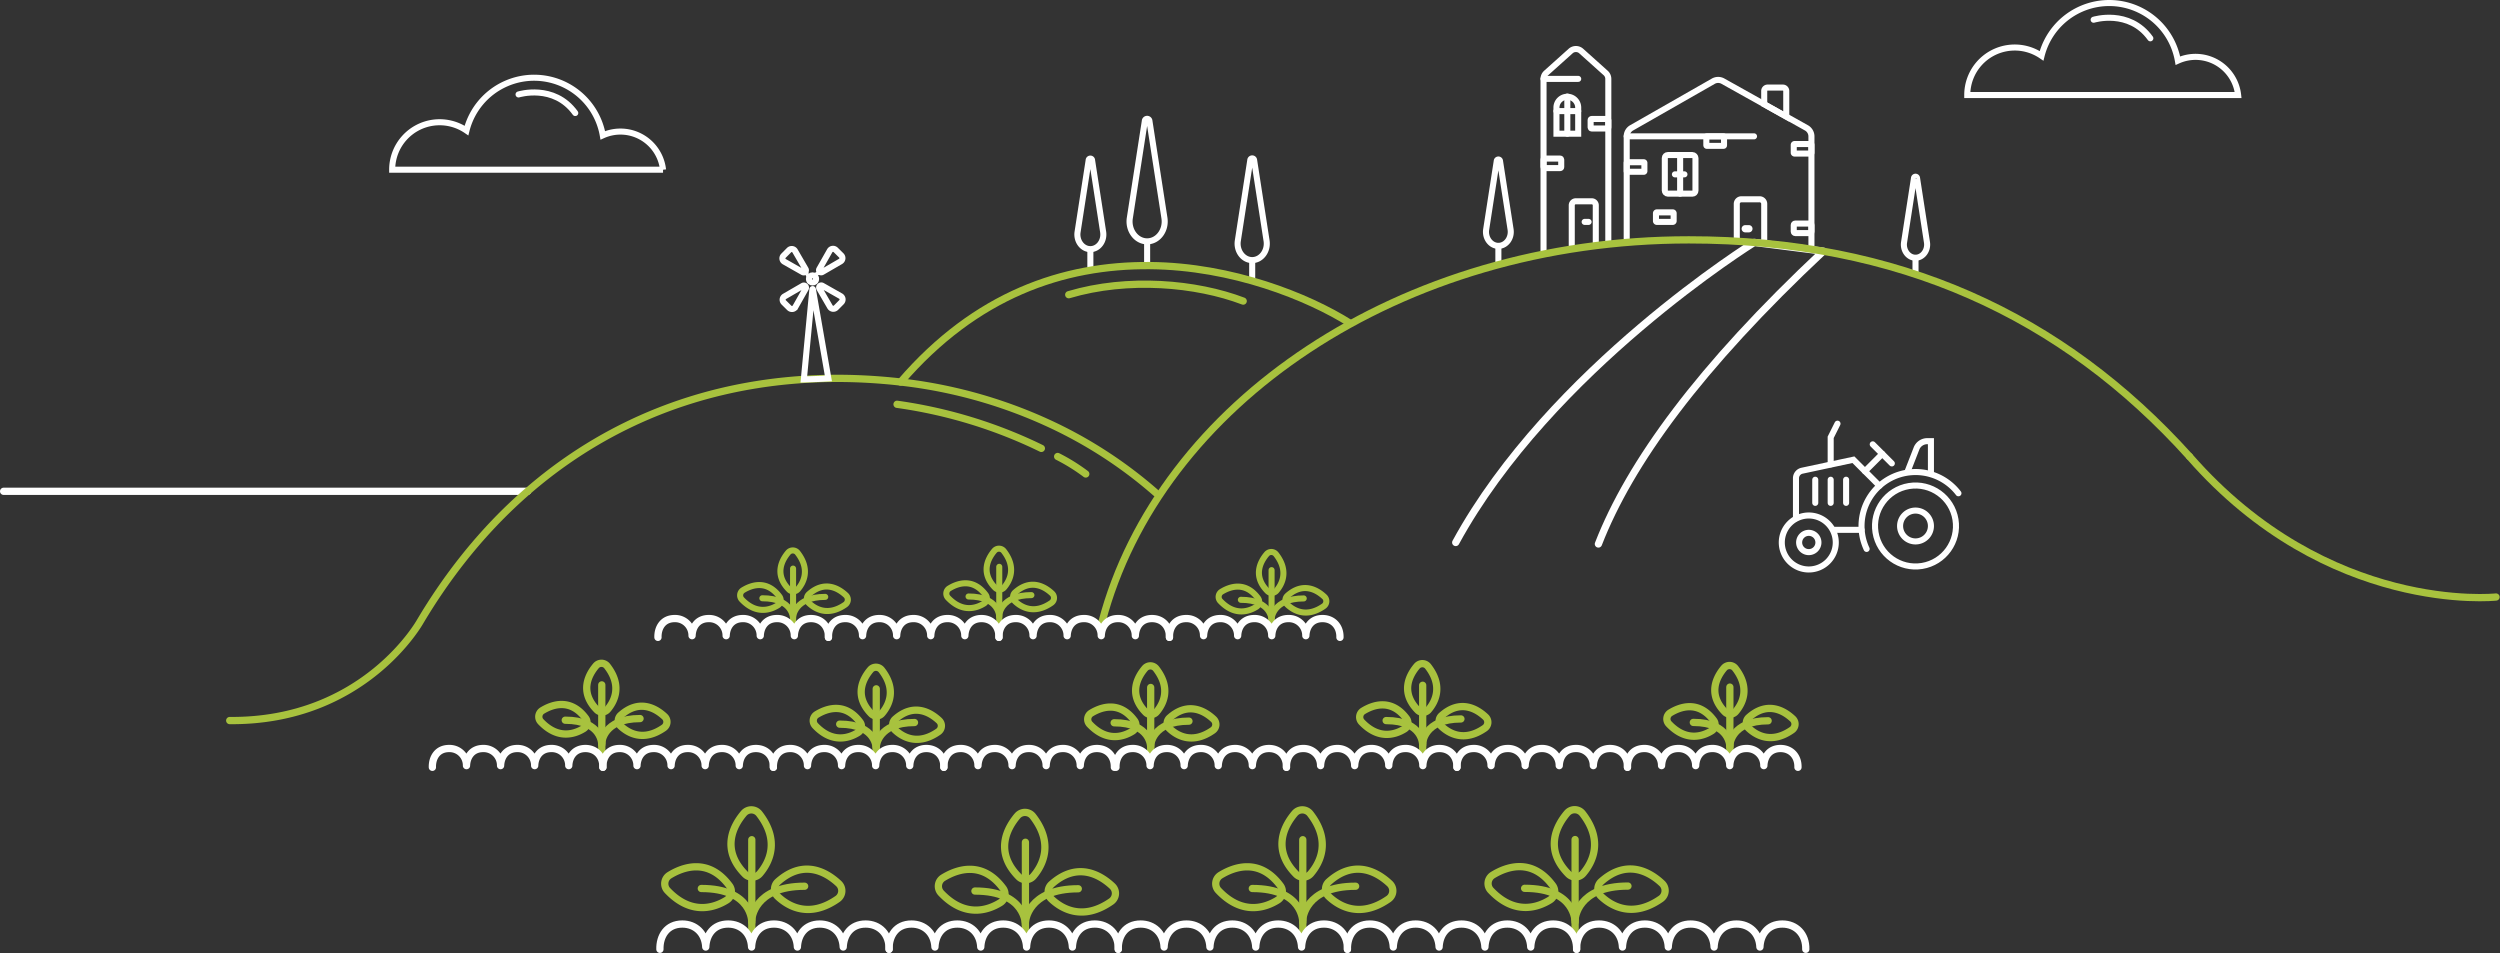 <svg xmlns="http://www.w3.org/2000/svg" width="1032.27" height="393.511" viewBox="0 0 1032.27 393.511">
  <rect x="0" y="0" width="1032.27" height="393.511" fill="#333333" stroke="none"/>
  <g id="LA_COLTIVAZIONE" data-name="LA COLTIVAZIONE" transform="translate(1.5 1.25)">
    <line id="Linea_139" data-name="Linea 139" x2="216.356" transform="translate(0 201.611)" fill="none" stroke="#fff" stroke-linecap="round" stroke-width="3"/>
    <path id="Tracciato_626" data-name="Tracciato 626" d="M1338.426,99.657h0c-4.507,0-7.923-4.6-7.147-9.618l2.83-18.3,3.364-21.757a.954.954,0,0,1,1.906,0l3.364,21.757,2.83,18.3C1346.349,95.059,1342.933,99.657,1338.426,99.657Z" transform="translate(-866.268 -1.254)" fill="none" stroke="#fff" stroke-linecap="round" stroke-width="2.5"/>
    <line id="Linea_140" data-name="Linea 140" y2="8.999" transform="translate(472.159 99.237)" fill="none" stroke="#fff" stroke-linecap="round" stroke-width="2.5"/>
    <path id="Tracciato_627" data-name="Tracciato 627" d="M1314.987,102.876h0c-3.329,0-5.852-3.4-5.279-7.1l2.09-13.516,2.485-16.069a.7.7,0,0,1,1.407,0l2.486,16.069,2.09,13.516C1320.839,99.48,1318.316,102.876,1314.987,102.876Z" transform="translate(-866.268 -1.254)" fill="none" stroke="#fff" stroke-linecap="round" stroke-width="2.5"/>
    <line id="Linea_141" data-name="Linea 141" y2="6.647" transform="translate(448.72 102.238)" fill="none" stroke="#fff" stroke-linecap="round" stroke-width="2.5"/>
    <path id="Tracciato_628" data-name="Tracciato 628" d="M1483.46,101.522h0c-3.178,0-5.586-3.242-5.039-6.781l1.995-12.9,2.372-15.341a.673.673,0,0,1,1.344,0l2.372,15.341,1.995,12.9C1489.046,98.28,1486.637,101.522,1483.46,101.522Z" transform="translate(-866.268 -1.254)" fill="none" stroke="#fff" stroke-linecap="round" stroke-width="2.5"/>
    <line id="Linea_142" data-name="Linea 142" y2="6.345" transform="translate(617.192 100.856)" fill="none" stroke="#fff" stroke-linecap="round" stroke-width="2.5"/>
    <path id="Tracciato_629" data-name="Tracciato 629" d="M1655.7,106.422h0c-2.981,0-5.241-3.042-4.728-6.363l1.872-12.1,2.226-14.393a.631.631,0,0,1,1.26,0l2.226,14.393,1.872,12.1C1660.937,103.38,1658.677,106.422,1655.7,106.422Z" transform="translate(-866.268 -1.254)" fill="none" stroke="#fff" stroke-linecap="round" stroke-width="2.5"/>
    <line id="Linea_143" data-name="Linea 143" y2="5.953" transform="translate(789.429 105.719)" fill="none" stroke="#fff" stroke-linecap="round" stroke-width="2.5"/>
    <path id="Tracciato_630" data-name="Tracciato 630" d="M1381.81,107.4h0c-3.742,0-6.578-3.817-5.934-7.985l2.35-15.194,2.793-18.064a.792.792,0,0,1,1.582,0l2.793,18.064,2.35,15.194C1388.388,103.58,1385.552,107.4,1381.81,107.4Z" transform="translate(-866.268 -1.254)" fill="none" stroke="#fff" stroke-linecap="round" stroke-width="2.5"/>
    <line id="Linea_144" data-name="Linea 144" y2="7.472" transform="translate(515.542 106.835)" fill="none" stroke="#fff" stroke-linecap="round" stroke-width="2.5"/>
    <path id="Tracciato_631" data-name="Tracciato 631" d="M1524.759,224.619c12.941-33.3,41.58-72.806,92.878-120.894l-28.525-3.628s-84.185,52.224-123.265,123.9" transform="translate(-866.268 -1.254)" fill="none" stroke="#fff" stroke-linecap="round" stroke-linejoin="round" stroke-width="3"/>
    <path id="Tracciato_632" data-name="Tracciato 632" d="M1236.652,157.74c31.057-36.055,67.189-48.376,102.911-48.07,34.04.291,65.41,12.938,82.65,23.815" transform="translate(-866.268 -1.254)" fill="none" stroke="#a8c23e" stroke-linecap="round" stroke-linejoin="round" stroke-width="3"/>
    <path id="Tracciato_633" data-name="Tracciato 633" d="M1306.059,121.692c24.484-7.3,52.719-4.719,72.032,2.63" transform="translate(-866.268 -1.254)" fill="none" stroke="#a8c23e" stroke-linecap="round" stroke-linejoin="round" stroke-width="3"/>
    <path id="Tracciato_634" data-name="Tracciato 634" d="M1387.8,228.8c-2.544,3.01-5.89,9,.329,15.28a2.5,2.5,0,0,0,3.678-.127c2.276-2.661,5.248-8.127-.131-15.059A2.5,2.5,0,0,0,1387.8,228.8Z" transform="translate(-866.268 -1.254)" fill="none" stroke="#a8c23e" stroke-linecap="round" stroke-linejoin="round" stroke-width="2.5"/>
    <line id="Linea_145" data-name="Linea 145" y2="23.572" transform="translate(523.544 234.161)" fill="none" stroke="#a8c23e" stroke-linecap="round" stroke-linejoin="round" stroke-width="2.5"/>
    <path id="Tracciato_635" data-name="Tracciato 635" d="M1389.823,255.469s.415-8.368,13.267-8.368" transform="translate(-866.268 -1.254)" fill="none" stroke="#a8c23e" stroke-linecap="round" stroke-linejoin="round" stroke-width="2.5"/>
    <path id="Tracciato_636" data-name="Tracciato 636" d="M1389.808,256.126s.175-8.455-12.676-8.455" transform="translate(-866.268 -1.254)" fill="none" stroke="#a8c23e" stroke-linecap="round" stroke-linejoin="round" stroke-width="2.5"/>
    <path id="Tracciato_637" data-name="Tracciato 637" d="M1411.647,246.44c-2.872-2.7-8.677-6.354-15.277-.475a2.5,2.5,0,0,0-.066,3.681c2.538,2.412,7.84,5.667,15.045.66A2.5,2.5,0,0,0,1411.647,246.44Z" transform="translate(-866.268 -1.254)" fill="none" stroke="#a8c23e" stroke-linecap="round" stroke-linejoin="round" stroke-width="2.5"/>
    <path id="Tracciato_638" data-name="Tracciato 638" d="M1369.133,244.34c3.359-2.062,9.783-4.467,15.057,2.627a2.5,2.5,0,0,1-.68,3.618c-2.975,1.849-8.825,3.963-14.868-2.4A2.5,2.5,0,0,1,1369.133,244.34Z" transform="translate(-866.268 -1.254)" fill="none" stroke="#a8c23e" stroke-linecap="round" stroke-linejoin="round" stroke-width="2.5"/>
    <path id="Tracciato_639" data-name="Tracciato 639" d="M1190.221,228.158c-2.544,3.01-5.89,9,.328,15.28a2.5,2.5,0,0,0,3.679-.127c2.276-2.662,5.248-8.127-.131-15.059A2.5,2.5,0,0,0,1190.221,228.158Z" transform="translate(-866.268 -1.254)" fill="none" stroke="#a8c23e" stroke-linecap="round" stroke-linejoin="round" stroke-width="2.5"/>
    <line id="Linea_146" data-name="Linea 146" y2="23.572" transform="translate(325.964 233.523)" fill="none" stroke="#a8c23e" stroke-linecap="round" stroke-linejoin="round" stroke-width="2.5"/>
    <path id="Tracciato_640" data-name="Tracciato 640" d="M1192.243,254.831s.416-8.368,13.267-8.368" transform="translate(-866.268 -1.254)" fill="none" stroke="#a8c23e" stroke-linecap="round" stroke-linejoin="round" stroke-width="2.5"/>
    <path id="Tracciato_641" data-name="Tracciato 641" d="M1192.228,255.488s.175-8.455-12.676-8.455" transform="translate(-866.268 -1.254)" fill="none" stroke="#a8c23e" stroke-linecap="round" stroke-linejoin="round" stroke-width="2.5"/>
    <path id="Tracciato_642" data-name="Tracciato 642" d="M1214.066,245.8c-2.872-2.7-8.677-6.354-15.277-.475a2.5,2.5,0,0,0-.066,3.681c2.539,2.412,7.84,5.667,15.045.66A2.5,2.5,0,0,0,1214.066,245.8Z" transform="translate(-866.268 -1.254)" fill="none" stroke="#a8c23e" stroke-linecap="round" stroke-linejoin="round" stroke-width="2.5"/>
    <path id="Tracciato_643" data-name="Tracciato 643" d="M1171.553,243.7c3.359-2.062,9.783-4.467,15.057,2.627a2.5,2.5,0,0,1-.68,3.617c-2.975,1.849-8.825,3.964-14.868-2.4A2.5,2.5,0,0,1,1171.553,243.7Z" transform="translate(-866.268 -1.254)" fill="none" stroke="#a8c23e" stroke-linecap="round" stroke-linejoin="round" stroke-width="2.5"/>
    <path id="Tracciato_644" data-name="Tracciato 644" d="M1275.358,227.427c-2.545,3.01-5.89,9,.327,15.28a2.5,2.5,0,0,0,3.68-.127c2.276-2.662,5.247-8.127-.131-15.059A2.5,2.5,0,0,0,1275.358,227.427Z" transform="translate(-866.268 -1.254)" fill="none" stroke="#a8c23e" stroke-linecap="round" stroke-linejoin="round" stroke-width="2.5"/>
    <line id="Linea_147" data-name="Linea 147" y2="23.572" transform="translate(411.101 232.792)" fill="none" stroke="#a8c23e" stroke-linecap="round" stroke-linejoin="round" stroke-width="2.5"/>
    <path id="Tracciato_645" data-name="Tracciato 645" d="M1277.379,254.1s.415-8.368,13.267-8.368" transform="translate(-866.268 -1.254)" fill="none" stroke="#a8c23e" stroke-linecap="round" stroke-linejoin="round" stroke-width="2.5"/>
    <path id="Tracciato_646" data-name="Tracciato 646" d="M1277.364,254.757s.175-8.455-12.676-8.455" transform="translate(-866.268 -1.254)" fill="none" stroke="#a8c23e" stroke-linecap="round" stroke-linejoin="round" stroke-width="2.5"/>
    <path id="Tracciato_647" data-name="Tracciato 647" d="M1299.2,245.071c-2.873-2.7-8.677-6.354-15.278-.475a2.5,2.5,0,0,0-.066,3.681c2.539,2.412,7.84,5.667,15.045.66A2.5,2.5,0,0,0,1299.2,245.071Z" transform="translate(-866.268 -1.254)" fill="none" stroke="#a8c23e" stroke-linecap="round" stroke-linejoin="round" stroke-width="2.5"/>
    <path id="Tracciato_648" data-name="Tracciato 648" d="M1256.689,242.971c3.359-2.062,9.783-4.467,15.057,2.627a2.5,2.5,0,0,1-.68,3.618c-2.975,1.849-8.825,3.963-14.868-2.4A2.5,2.5,0,0,1,1256.689,242.971Z" transform="translate(-866.268 -1.254)" fill="none" stroke="#a8c23e" stroke-linecap="round" stroke-linejoin="round" stroke-width="2.5"/>
    <path id="Tracciato_649" data-name="Tracciato 649" d="M1337.5,275.986c-3.028,3.582-7.008,10.708.391,18.183a2.975,2.975,0,0,0,4.378-.151c2.708-3.167,6.244-9.671-.156-17.92A2.97,2.97,0,0,0,1337.5,275.986Z" transform="translate(-866.268 -1.254)" fill="none" stroke="#a8c23e" stroke-linecap="round" stroke-linejoin="round" stroke-width="3"/>
    <line id="Linea_148" data-name="Linea 148" y2="28.051" transform="translate(473.628 282.608)" fill="none" stroke="#a8c23e" stroke-linecap="round" stroke-linejoin="round" stroke-width="3"/>
    <path id="Tracciato_650" data-name="Tracciato 650" d="M1339.909,307.727s.494-9.958,15.787-9.958" transform="translate(-866.268 -1.254)" fill="none" stroke="#a8c23e" stroke-linecap="round" stroke-linejoin="round" stroke-width="3"/>
    <path id="Tracciato_651" data-name="Tracciato 651" d="M1339.891,308.508s.209-10.061-15.084-10.061" transform="translate(-866.268 -1.254)" fill="none" stroke="#a8c23e" stroke-linecap="round" stroke-linejoin="round" stroke-width="3"/>
    <path id="Tracciato_652" data-name="Tracciato 652" d="M1365.879,296.983c-3.419-3.212-10.326-7.562-18.18-.565a2.975,2.975,0,0,0-.079,4.38c3.021,2.871,9.329,6.743,17.905.786A2.971,2.971,0,0,0,1365.879,296.983Z" transform="translate(-866.268 -1.254)" fill="none" stroke="#a8c23e" stroke-linecap="round" stroke-linejoin="round" stroke-width="3"/>
    <path id="Tracciato_653" data-name="Tracciato 653" d="M1315.288,294.483c4-2.453,11.641-5.315,17.917,3.126a2.976,2.976,0,0,1-.809,4.3c-3.539,2.2-10.5,4.716-17.692-2.854A2.97,2.97,0,0,1,1315.288,294.483Z" transform="translate(-866.268 -1.254)" fill="none" stroke="#a8c23e" stroke-linecap="round" stroke-linejoin="round" stroke-width="3"/>
    <path id="Tracciato_654" data-name="Tracciato 654" d="M1224.181,276.554c-3.028,3.582-7.008,10.708.391,18.183a2.975,2.975,0,0,0,4.378-.151c2.708-3.167,6.244-9.671-.156-17.92A2.97,2.97,0,0,0,1224.181,276.554Z" transform="translate(-866.268 -1.254)" fill="none" stroke="#a8c23e" stroke-linecap="round" stroke-linejoin="round" stroke-width="3"/>
    <line id="Linea_149" data-name="Linea 149" y2="28.051" transform="translate(360.306 283.176)" fill="none" stroke="#a8c23e" stroke-linecap="round" stroke-linejoin="round" stroke-width="3"/>
    <path id="Tracciato_655" data-name="Tracciato 655" d="M1226.586,308.294s.495-9.957,15.787-9.957" transform="translate(-866.268 -1.254)" fill="none" stroke="#a8c23e" stroke-linecap="round" stroke-linejoin="round" stroke-width="3"/>
    <path id="Tracciato_656" data-name="Tracciato 656" d="M1226.568,309.076s.209-10.061-15.084-10.061" transform="translate(-866.268 -1.254)" fill="none" stroke="#a8c23e" stroke-linecap="round" stroke-linejoin="round" stroke-width="3"/>
    <path id="Tracciato_657" data-name="Tracciato 657" d="M1252.556,297.55c-3.418-3.212-10.325-7.561-18.179-.565a2.976,2.976,0,0,0-.079,4.38c3.021,2.871,9.329,6.743,17.9.786A2.971,2.971,0,0,0,1252.556,297.55Z" transform="translate(-866.268 -1.254)" fill="none" stroke="#a8c23e" stroke-linecap="round" stroke-linejoin="round" stroke-width="3"/>
    <path id="Tracciato_658" data-name="Tracciato 658" d="M1201.966,295.051c4-2.453,11.641-5.315,17.917,3.126a2.975,2.975,0,0,1-.809,4.3c-3.539,2.2-10.5,4.716-17.692-2.854A2.97,2.97,0,0,1,1201.966,295.051Z" transform="translate(-866.268 -1.254)" fill="none" stroke="#a8c23e" stroke-linecap="round" stroke-linejoin="round" stroke-width="3"/>
    <path id="Tracciato_659" data-name="Tracciato 659" d="M1110.858,274.925c-3.028,3.582-7.008,10.708.391,18.183a2.975,2.975,0,0,0,4.378-.151c2.708-3.167,6.244-9.671-.156-17.92A2.97,2.97,0,0,0,1110.858,274.925Z" transform="translate(-866.268 -1.254)" fill="none" stroke="#a8c23e" stroke-linecap="round" stroke-linejoin="round" stroke-width="3"/>
    <line id="Linea_150" data-name="Linea 150" y2="28.051" transform="translate(246.982 281.547)" fill="none" stroke="#a8c23e" stroke-linecap="round" stroke-linejoin="round" stroke-width="3"/>
    <path id="Tracciato_660" data-name="Tracciato 660" d="M1113.264,306.665s.494-9.958,15.787-9.958" transform="translate(-866.268 -1.254)" fill="none" stroke="#a8c23e" stroke-linecap="round" stroke-linejoin="round" stroke-width="3"/>
    <path id="Tracciato_661" data-name="Tracciato 661" d="M1113.246,307.447s.209-10.061-15.084-10.061" transform="translate(-866.268 -1.254)" fill="none" stroke="#a8c23e" stroke-linecap="round" stroke-linejoin="round" stroke-width="3"/>
    <path id="Tracciato_662" data-name="Tracciato 662" d="M1139.233,295.921c-3.418-3.212-10.325-7.562-18.179-.565a2.975,2.975,0,0,0-.079,4.38c3.021,2.871,9.329,6.743,17.9.786A2.971,2.971,0,0,0,1139.233,295.921Z" transform="translate(-866.268 -1.254)" fill="none" stroke="#a8c23e" stroke-linecap="round" stroke-linejoin="round" stroke-width="3"/>
    <path id="Tracciato_663" data-name="Tracciato 663" d="M1088.643,293.422c4-2.453,11.641-5.315,17.917,3.126a2.975,2.975,0,0,1-.809,4.3c-3.539,2.2-10.5,4.716-17.692-2.854A2.97,2.97,0,0,1,1088.643,293.422Z" transform="translate(-866.268 -1.254)" fill="none" stroke="#a8c23e" stroke-linecap="round" stroke-linejoin="round" stroke-width="3"/>
    <path id="Tracciato_664" data-name="Tracciato 664" d="M1576.649,275.835c-3.028,3.582-7.008,10.708.391,18.183a2.975,2.975,0,0,0,4.378-.151c2.708-3.167,6.244-9.671-.156-17.92A2.971,2.971,0,0,0,1576.649,275.835Z" transform="translate(-866.268 -1.254)" fill="none" stroke="#a8c23e" stroke-linecap="round" stroke-linejoin="round" stroke-width="3"/>
    <line id="Linea_151" data-name="Linea 151" y2="28.051" transform="translate(712.773 282.457)" fill="none" stroke="#a8c23e" stroke-linecap="round" stroke-linejoin="round" stroke-width="3"/>
    <path id="Tracciato_665" data-name="Tracciato 665" d="M1579.055,307.576s.495-9.958,15.787-9.958" transform="translate(-866.268 -1.254)" fill="none" stroke="#a8c23e" stroke-linecap="round" stroke-linejoin="round" stroke-width="3"/>
    <path id="Tracciato_666" data-name="Tracciato 666" d="M1579.037,308.357s.209-10.061-15.084-10.061" transform="translate(-866.268 -1.254)" fill="none" stroke="#a8c23e" stroke-linecap="round" stroke-linejoin="round" stroke-width="3"/>
    <path id="Tracciato_667" data-name="Tracciato 667" d="M1605.024,296.831c-3.418-3.212-10.325-7.561-18.179-.565a2.975,2.975,0,0,0-.079,4.38c3.021,2.871,9.329,6.743,17.9.786A2.971,2.971,0,0,0,1605.024,296.831Z" transform="translate(-866.268 -1.254)" fill="none" stroke="#a8c23e" stroke-linecap="round" stroke-linejoin="round" stroke-width="3"/>
    <path id="Tracciato_668" data-name="Tracciato 668" d="M1554.434,294.332c4-2.453,11.641-5.315,17.917,3.126a2.975,2.975,0,0,1-.809,4.3c-3.539,2.2-10.5,4.716-17.692-2.854A2.97,2.97,0,0,1,1554.434,294.332Z" transform="translate(-866.268 -1.254)" fill="none" stroke="#a8c23e" stroke-linecap="round" stroke-linejoin="round" stroke-width="3"/>
    <path id="Tracciato_669" data-name="Tracciato 669" d="M1449.81,275.076c-3.028,3.582-7.008,10.708.391,18.183a2.975,2.975,0,0,0,4.378-.151c2.708-3.167,6.244-9.671-.156-17.92A2.97,2.97,0,0,0,1449.81,275.076Z" transform="translate(-866.268 -1.254)" fill="none" stroke="#a8c23e" stroke-linecap="round" stroke-linejoin="round" stroke-width="3"/>
    <line id="Linea_152" data-name="Linea 152" y2="28.051" transform="translate(585.935 281.698)" fill="none" stroke="#a8c23e" stroke-linecap="round" stroke-linejoin="round" stroke-width="3"/>
    <path id="Tracciato_670" data-name="Tracciato 670" d="M1452.215,306.816s.495-9.957,15.787-9.957" transform="translate(-866.268 -1.254)" fill="none" stroke="#a8c23e" stroke-linecap="round" stroke-linejoin="round" stroke-width="3"/>
    <path id="Tracciato_671" data-name="Tracciato 671" d="M1452.2,307.6s.209-10.061-15.084-10.061" transform="translate(-866.268 -1.254)" fill="none" stroke="#a8c23e" stroke-linecap="round" stroke-linejoin="round" stroke-width="3"/>
    <path id="Tracciato_672" data-name="Tracciato 672" d="M1478.185,296.072c-3.418-3.212-10.325-7.561-18.179-.565a2.975,2.975,0,0,0-.079,4.38c3.021,2.871,9.329,6.743,17.9.786A2.971,2.971,0,0,0,1478.185,296.072Z" transform="translate(-866.268 -1.254)" fill="none" stroke="#a8c23e" stroke-linecap="round" stroke-linejoin="round" stroke-width="3"/>
    <path id="Tracciato_673" data-name="Tracciato 673" d="M1427.595,293.573c4-2.453,11.641-5.315,17.917,3.126a2.976,2.976,0,0,1-.809,4.3c-3.539,2.2-10.5,4.716-17.693-2.854A2.971,2.971,0,0,1,1427.595,293.573Z" transform="translate(-866.268 -1.254)" fill="none" stroke="#a8c23e" stroke-linecap="round" stroke-linejoin="round" stroke-width="3"/>
    <path id="Tracciato_674" data-name="Tracciato 674" d="M1399.391,335.844c-4.183,4.948-9.682,14.792.54,25.119a4.11,4.11,0,0,0,6.048-.209c3.741-4.375,8.626-13.359-.216-24.755A4.1,4.1,0,0,0,1399.391,335.844Z" transform="translate(-866.268 -1.254)" fill="none" stroke="#a8c23e" stroke-linecap="round" stroke-linejoin="round" stroke-width="3"/>
    <line id="Linea_153" data-name="Linea 153" y2="38.75" transform="translate(536.428 345.47)" fill="none" stroke="#a8c23e" stroke-linecap="round" stroke-linejoin="round" stroke-width="3"/>
    <path id="Tracciato_675" data-name="Tracciato 675" d="M1402.714,379.692s.683-13.756,21.809-13.756" transform="translate(-866.268 -1.254)" fill="none" stroke="#a8c23e" stroke-linecap="round" stroke-linejoin="round" stroke-width="3"/>
    <path id="Tracciato_676" data-name="Tracciato 676" d="M1402.689,380.771s.288-13.9-20.838-13.9" transform="translate(-866.268 -1.254)" fill="none" stroke="#a8c23e" stroke-linecap="round" stroke-linejoin="round" stroke-width="3"/>
    <path id="Tracciato_677" data-name="Tracciato 677" d="M1438.589,364.849c-4.721-4.437-14.263-10.446-25.113-.781a4.111,4.111,0,0,0-.109,6.051c4.173,3.966,12.888,9.316,24.733,1.086A4.1,4.1,0,0,0,1438.589,364.849Z" transform="translate(-866.268 -1.254)" fill="none" stroke="#a8c23e" stroke-linecap="round" stroke-linejoin="round" stroke-width="3"/>
    <path id="Tracciato_678" data-name="Tracciato 678" d="M1368.7,361.4c5.521-3.389,16.082-7.343,24.751,4.318a4.11,4.11,0,0,1-1.117,5.947c-4.89,3.04-14.507,6.515-24.441-3.942A4.1,4.1,0,0,1,1368.7,361.4Z" transform="translate(-866.268 -1.254)" fill="none" stroke="#a8c23e" stroke-linecap="round" stroke-linejoin="round" stroke-width="3"/>
    <path id="Tracciato_679" data-name="Tracciato 679" d="M1511.835,335.776c-4.182,4.948-9.682,14.792.54,25.119a4.11,4.11,0,0,0,6.048-.209c3.741-4.375,8.626-13.359-.216-24.755A4.1,4.1,0,0,0,1511.835,335.776Z" transform="translate(-866.268 -1.254)" fill="none" stroke="#a8c23e" stroke-linecap="round" stroke-linejoin="round" stroke-width="3"/>
    <line id="Linea_154" data-name="Linea 154" y2="38.75" transform="translate(648.872 345.402)" fill="none" stroke="#a8c23e" stroke-linecap="round" stroke-linejoin="round" stroke-width="3"/>
    <path id="Tracciato_680" data-name="Tracciato 680" d="M1515.158,379.624s.683-13.756,21.809-13.756" transform="translate(-866.268 -1.254)" fill="none" stroke="#a8c23e" stroke-linecap="round" stroke-linejoin="round" stroke-width="3"/>
    <path id="Tracciato_681" data-name="Tracciato 681" d="M1515.133,380.7s.288-13.9-20.838-13.9" transform="translate(-866.268 -1.254)" fill="none" stroke="#a8c23e" stroke-linecap="round" stroke-linejoin="round" stroke-width="3"/>
    <path id="Tracciato_682" data-name="Tracciato 682" d="M1551.034,364.781c-4.721-4.436-14.263-10.445-25.113-.78a4.111,4.111,0,0,0-.109,6.051c4.172,3.966,12.887,9.316,24.733,1.086A4.106,4.106,0,0,0,1551.034,364.781Z" transform="translate(-866.268 -1.254)" fill="none" stroke="#a8c23e" stroke-linecap="round" stroke-linejoin="round" stroke-width="3"/>
    <path id="Tracciato_683" data-name="Tracciato 683" d="M1481.146,361.329c5.521-3.389,16.082-7.343,24.751,4.318a4.11,4.11,0,0,1-1.117,5.947c-4.89,3.04-14.507,6.515-24.441-3.942A4.1,4.1,0,0,1,1481.146,361.329Z" transform="translate(-866.268 -1.254)" fill="none" stroke="#a8c23e" stroke-linecap="round" stroke-linejoin="round" stroke-width="3"/>
    <path id="Tracciato_684" data-name="Tracciato 684" d="M1284.865,336.893c-4.183,4.948-9.682,14.792.54,25.119a4.11,4.11,0,0,0,6.048-.209c3.741-4.375,8.626-13.359-.216-24.755A4.1,4.1,0,0,0,1284.865,336.893Z" transform="translate(-866.268 -1.254)" fill="none" stroke="#a8c23e" stroke-linecap="round" stroke-linejoin="round" stroke-width="3"/>
    <line id="Linea_155" data-name="Linea 155" y2="38.75" transform="translate(421.902 346.519)" fill="none" stroke="#a8c23e" stroke-linecap="round" stroke-linejoin="round" stroke-width="3"/>
    <path id="Tracciato_685" data-name="Tracciato 685" d="M1288.189,380.741s.683-13.756,21.809-13.756" transform="translate(-866.268 -1.254)" fill="none" stroke="#a8c23e" stroke-linecap="round" stroke-linejoin="round" stroke-width="3"/>
    <path id="Tracciato_686" data-name="Tracciato 686" d="M1288.164,381.82s.288-13.9-20.838-13.9" transform="translate(-866.268 -1.254)" fill="none" stroke="#a8c23e" stroke-linecap="round" stroke-linejoin="round" stroke-width="3"/>
    <path id="Tracciato_687" data-name="Tracciato 687" d="M1324.064,365.9c-4.721-4.437-14.263-10.446-25.113-.781a4.111,4.111,0,0,0-.109,6.051c4.173,3.966,12.888,9.316,24.733,1.086A4.1,4.1,0,0,0,1324.064,365.9Z" transform="translate(-866.268 -1.254)" fill="none" stroke="#a8c23e" stroke-linecap="round" stroke-linejoin="round" stroke-width="3"/>
    <path id="Tracciato_688" data-name="Tracciato 688" d="M1254.177,362.446c5.521-3.389,16.082-7.343,24.751,4.318a4.11,4.11,0,0,1-1.117,5.947c-4.89,3.04-14.507,6.515-24.441-3.942A4.1,4.1,0,0,1,1254.177,362.446Z" transform="translate(-866.268 -1.254)" fill="none" stroke="#a8c23e" stroke-linecap="round" stroke-linejoin="round" stroke-width="3"/>
    <path id="Tracciato_689" data-name="Tracciato 689" d="M1171.883,335.844c-4.184,4.948-9.682,14.792.539,25.119a4.11,4.11,0,0,0,6.048-.209c3.742-4.375,8.627-13.359-.215-24.755A4.1,4.1,0,0,0,1171.883,335.844Z" transform="translate(-866.268 -1.254)" fill="none" stroke="#a8c23e" stroke-linecap="round" stroke-linejoin="round" stroke-width="3"/>
    <line id="Linea_156" data-name="Linea 156" y2="38.75" transform="translate(308.919 345.47)" fill="none" stroke="#a8c23e" stroke-linecap="round" stroke-linejoin="round" stroke-width="3"/>
    <path id="Tracciato_690" data-name="Tracciato 690" d="M1175.206,379.692s.683-13.756,21.809-13.756" transform="translate(-866.268 -1.254)" fill="none" stroke="#a8c23e" stroke-linecap="round" stroke-linejoin="round" stroke-width="3"/>
    <path id="Tracciato_691" data-name="Tracciato 691" d="M1175.181,380.771s.288-13.9-20.838-13.9" transform="translate(-866.268 -1.254)" fill="none" stroke="#a8c23e" stroke-linecap="round" stroke-linejoin="round" stroke-width="3"/>
    <path id="Tracciato_692" data-name="Tracciato 692" d="M1211.081,364.849c-4.721-4.437-14.263-10.446-25.113-.781a4.111,4.111,0,0,0-.109,6.051c4.173,3.966,12.888,9.316,24.733,1.086A4.1,4.1,0,0,0,1211.081,364.849Z" transform="translate(-866.268 -1.254)" fill="none" stroke="#a8c23e" stroke-linecap="round" stroke-linejoin="round" stroke-width="3"/>
    <path id="Tracciato_693" data-name="Tracciato 693" d="M1141.194,361.4c5.521-3.389,16.082-7.343,24.751,4.318a4.11,4.11,0,0,1-1.117,5.947c-4.89,3.04-14.507,6.515-24.441-3.942A4.1,4.1,0,0,1,1141.194,361.4Z" transform="translate(-866.268 -1.254)" fill="none" stroke="#a8c23e" stroke-linecap="round" stroke-linejoin="round" stroke-width="3"/>
    <path id="Tracciato_694" data-name="Tracciato 694" d="M1294.749,185.145q-8.144-3.987-16.871-7.292a198.863,198.863,0,0,0-42.705-10.914" transform="translate(-866.268 -1.254)" fill="none" stroke="#a8c23e" stroke-linecap="round" stroke-linejoin="round" stroke-width="3"/>
    <path id="Tracciato_695" data-name="Tracciato 695" d="M1342.074,203.54a183.687,183.687,0,0,0-45.285-29.19q-8.268-3.768-17.1-6.839a199.6,199.6,0,0,0-43.039-9.77c-81.951-9.29-154.131,24.535-198.362,98.838,0,0-22.96,41.425-78.662,40.948" transform="translate(-866.268 -1.254)" fill="none" stroke="#a8c23e" stroke-linecap="round" stroke-linejoin="round" stroke-width="3"/>
    <path id="Tracciato_696" data-name="Tracciato 696" d="M1206.842,263.176c.123-4.692-3.01-7.76-7.2-7.76-4.553,0-6.735,3.361-6.888,7.065a6.992,6.992,0,0,0-7.188-7.065c-4.553,0-6.734,3.361-6.888,7.064a6.991,6.991,0,0,0-7.188-7.064c-4.553,0-6.734,3.361-6.888,7.065a6.991,6.991,0,0,0-7.188-7.065c-4.553,0-6.734,3.361-6.888,7.065a6.991,6.991,0,0,0-7.188-7.065c-4.836,0-7,3.792-6.893,7.76" transform="translate(-866.268 -1.254)" fill="none" stroke="#fff" stroke-linecap="round" stroke-linejoin="round" stroke-width="3"/>
    <path id="Tracciato_697" data-name="Tracciato 697" d="M1277.242,263.176c.123-4.692-3.01-7.76-7.2-7.76-4.553,0-6.735,3.361-6.888,7.065a6.992,6.992,0,0,0-7.188-7.065c-4.553,0-6.734,3.361-6.888,7.064a6.991,6.991,0,0,0-7.188-7.064c-4.553,0-6.734,3.361-6.888,7.065a6.991,6.991,0,0,0-7.188-7.065c-4.553,0-6.734,3.361-6.888,7.065a6.991,6.991,0,0,0-7.188-7.065c-4.836,0-7,3.792-6.893,7.76" transform="translate(-866.268 -1.254)" fill="none" stroke="#fff" stroke-linecap="round" stroke-linejoin="round" stroke-width="3"/>
    <path id="Tracciato_698" data-name="Tracciato 698" d="M1418.043,263.176c.123-4.692-3.01-7.76-7.2-7.76-4.553,0-6.735,3.361-6.888,7.065a6.992,6.992,0,0,0-7.188-7.065c-4.553,0-6.734,3.361-6.888,7.064a6.991,6.991,0,0,0-7.188-7.064c-4.553,0-6.734,3.361-6.888,7.065a6.991,6.991,0,0,0-7.188-7.065c-4.553,0-6.734,3.361-6.888,7.065a6.991,6.991,0,0,0-7.188-7.065c-4.836,0-7,3.792-6.893,7.76" transform="translate(-866.268 -1.254)" fill="none" stroke="#fff" stroke-linecap="round" stroke-linejoin="round" stroke-width="3"/>
    <path id="Tracciato_699" data-name="Tracciato 699" d="M1395.958,316.83c.122-4.691-3.01-7.759-7.2-7.759-4.553,0-6.735,3.361-6.888,7.064a6.992,6.992,0,0,0-7.188-7.064c-4.553,0-6.734,3.361-6.888,7.064a6.991,6.991,0,0,0-7.188-7.064c-4.553,0-6.734,3.361-6.888,7.064a6.991,6.991,0,0,0-7.188-7.064c-4.553,0-6.734,3.361-6.888,7.064a6.99,6.99,0,0,0-7.188-7.064c-4.836,0-7,3.792-6.894,7.759" transform="translate(-866.268 -1.254)" fill="none" stroke="#fff" stroke-linecap="round" stroke-linejoin="round" stroke-width="3"/>
    <path id="Tracciato_700" data-name="Tracciato 700" d="M1466.358,316.83c.122-4.691-3.01-7.759-7.2-7.759-4.553,0-6.735,3.361-6.888,7.064a6.992,6.992,0,0,0-7.188-7.064c-4.553,0-6.734,3.361-6.888,7.064a6.991,6.991,0,0,0-7.188-7.064c-4.553,0-6.734,3.361-6.888,7.064a6.991,6.991,0,0,0-7.188-7.064c-4.553,0-6.734,3.361-6.888,7.064a6.99,6.99,0,0,0-7.188-7.064c-4.836,0-7,3.792-6.894,7.759" transform="translate(-866.268 -1.254)" fill="none" stroke="#fff" stroke-linecap="round" stroke-linejoin="round" stroke-width="3"/>
    <path id="Tracciato_701" data-name="Tracciato 701" d="M1536.759,316.83c.123-4.691-3.01-7.759-7.2-7.759-4.553,0-6.735,3.361-6.888,7.064a6.992,6.992,0,0,0-7.188-7.064c-4.553,0-6.734,3.361-6.888,7.064a6.991,6.991,0,0,0-7.188-7.064c-4.553,0-6.734,3.361-6.888,7.064a6.991,6.991,0,0,0-7.188-7.064c-4.553,0-6.734,3.361-6.888,7.064a6.99,6.99,0,0,0-7.188-7.064c-4.836,0-7,3.792-6.893,7.759" transform="translate(-866.268 -1.254)" fill="none" stroke="#fff" stroke-linecap="round" stroke-linejoin="round" stroke-width="3"/>
    <path id="Tracciato_702" data-name="Tracciato 702" d="M1607.159,316.83c.123-4.691-3.01-7.759-7.2-7.759-4.553,0-6.735,3.361-6.888,7.064a6.992,6.992,0,0,0-7.188-7.064c-4.553,0-6.734,3.361-6.888,7.064a6.991,6.991,0,0,0-7.188-7.064c-4.553,0-6.734,3.361-6.888,7.064a6.991,6.991,0,0,0-7.188-7.064c-4.553,0-6.734,3.361-6.888,7.064a6.991,6.991,0,0,0-7.188-7.064c-4.836,0-7,3.792-6.893,7.759" transform="translate(-866.268 -1.254)" fill="none" stroke="#fff" stroke-linecap="round" stroke-linejoin="round" stroke-width="3"/>
    <path id="Tracciato_703" data-name="Tracciato 703" d="M1326.5,391.976c.165-6.306-4.046-10.43-9.673-10.43-6.119,0-9.052,4.517-9.258,9.495-.255-5.775-4.318-9.495-9.662-9.495-6.12,0-9.052,4.517-9.258,9.495-.255-5.775-4.318-9.495-9.662-9.495-6.12,0-9.052,4.517-9.258,9.495-.255-5.775-4.318-9.495-9.662-9.495-6.12,0-9.052,4.517-9.258,9.495-.255-5.775-4.318-9.495-9.662-9.495-6.5,0-9.406,5.1-9.266,10.43" transform="translate(-866.268 -1.254)" fill="none" stroke="#fff" stroke-linecap="round" stroke-linejoin="round" stroke-width="3"/>
    <path id="Tracciato_704" data-name="Tracciato 704" d="M1421.126,391.976c.165-6.306-4.046-10.43-9.673-10.43-6.119,0-9.052,4.517-9.258,9.495-.255-5.775-4.318-9.495-9.662-9.495-6.12,0-9.052,4.517-9.258,9.495-.255-5.775-4.318-9.495-9.662-9.495-6.12,0-9.052,4.517-9.258,9.495-.255-5.775-4.318-9.495-9.662-9.495-6.12,0-9.052,4.517-9.258,9.495-.255-5.775-4.318-9.495-9.662-9.495-6.5,0-9.406,5.1-9.266,10.43" transform="translate(-866.268 -1.254)" fill="none" stroke="#fff" stroke-linecap="round" stroke-linejoin="round" stroke-width="3"/>
    <path id="Tracciato_705" data-name="Tracciato 705" d="M1515.755,391.976c.165-6.306-4.046-10.43-9.673-10.43-6.119,0-9.052,4.517-9.258,9.495-.255-5.775-4.318-9.495-9.662-9.495-6.12,0-9.052,4.517-9.258,9.495-.255-5.775-4.318-9.495-9.662-9.495-6.12,0-9.052,4.517-9.258,9.495-.255-5.775-4.318-9.495-9.662-9.495-6.12,0-9.052,4.517-9.258,9.495-.255-5.775-4.318-9.495-9.662-9.495-6.5,0-9.406,5.1-9.266,10.43" transform="translate(-866.268 -1.254)" fill="none" stroke="#fff" stroke-linecap="round" stroke-linejoin="round" stroke-width="3"/>
    <path id="Tracciato_706" data-name="Tracciato 706" d="M1610.384,391.976c.165-6.306-4.045-10.43-9.673-10.43-6.119,0-9.052,4.517-9.258,9.495-.255-5.775-4.318-9.495-9.662-9.495-6.12,0-9.052,4.517-9.258,9.495-.255-5.775-4.318-9.495-9.662-9.495-6.12,0-9.052,4.517-9.258,9.495-.255-5.775-4.318-9.495-9.662-9.495-6.12,0-9.052,4.517-9.258,9.495-.255-5.775-4.318-9.495-9.662-9.495-6.5,0-9.406,5.1-9.266,10.43" transform="translate(-866.268 -1.254)" fill="none" stroke="#fff" stroke-linecap="round" stroke-linejoin="round" stroke-width="3"/>
    <path id="Tracciato_707" data-name="Tracciato 707" d="M1231.869,391.976c.165-6.306-4.046-10.43-9.673-10.43-6.119,0-9.052,4.517-9.258,9.495-.255-5.775-4.318-9.495-9.662-9.495-6.12,0-9.052,4.517-9.258,9.495-.255-5.775-4.318-9.495-9.662-9.495-6.12,0-9.052,4.517-9.258,9.495-.255-5.775-4.318-9.495-9.662-9.495-6.12,0-9.052,4.517-9.258,9.495-.255-5.775-4.318-9.495-9.662-9.495-6.5,0-9.406,5.1-9.266,10.43" transform="translate(-866.268 -1.254)" fill="none" stroke="#fff" stroke-linecap="round" stroke-linejoin="round" stroke-width="3"/>
    <path id="Tracciato_708" data-name="Tracciato 708" d="M1113.7,316.83c.122-4.691-3.01-7.759-7.2-7.759-4.553,0-6.735,3.361-6.888,7.064a6.992,6.992,0,0,0-7.188-7.064c-4.553,0-6.734,3.361-6.888,7.064a6.991,6.991,0,0,0-7.188-7.064c-4.553,0-6.734,3.361-6.888,7.064a6.991,6.991,0,0,0-7.188-7.064c-4.553,0-6.734,3.361-6.888,7.064a6.991,6.991,0,0,0-7.188-7.064c-4.836,0-7,3.792-6.894,7.759" transform="translate(-866.268 -1.254)" fill="none" stroke="#fff" stroke-linecap="round" stroke-linejoin="round" stroke-width="3"/>
    <path id="Tracciato_709" data-name="Tracciato 709" d="M1184.1,316.83c.122-4.691-3.01-7.759-7.2-7.759-4.553,0-6.735,3.361-6.889,7.064a6.991,6.991,0,0,0-7.188-7.064c-4.553,0-6.734,3.361-6.887,7.064a6.992,6.992,0,0,0-7.188-7.064c-4.553,0-6.734,3.361-6.889,7.064a6.99,6.99,0,0,0-7.188-7.064c-4.552,0-6.734,3.361-6.887,7.064a6.991,6.991,0,0,0-7.188-7.064c-4.837,0-7,3.792-6.894,7.759" transform="translate(-866.268 -1.254)" fill="none" stroke="#fff" stroke-linecap="round" stroke-linejoin="round" stroke-width="3"/>
    <path id="Tracciato_710" data-name="Tracciato 710" d="M1254.5,316.83c.123-4.691-3.01-7.759-7.2-7.759-4.553,0-6.735,3.361-6.888,7.064a6.992,6.992,0,0,0-7.188-7.064c-4.553,0-6.734,3.361-6.888,7.064a6.991,6.991,0,0,0-7.188-7.064c-4.553,0-6.734,3.361-6.888,7.064a6.991,6.991,0,0,0-7.188-7.064c-4.553,0-6.734,3.361-6.888,7.064a6.991,6.991,0,0,0-7.188-7.064c-4.836,0-7,3.792-6.893,7.759" transform="translate(-866.268 -1.254)" fill="none" stroke="#fff" stroke-linecap="round" stroke-linejoin="round" stroke-width="3"/>
    <path id="Tracciato_711" data-name="Tracciato 711" d="M1324.9,316.83c.123-4.691-3.01-7.759-7.2-7.759-4.553,0-6.735,3.361-6.889,7.064a6.991,6.991,0,0,0-7.188-7.064c-4.552,0-6.734,3.361-6.887,7.064a6.992,6.992,0,0,0-7.188-7.064c-4.553,0-6.734,3.361-6.889,7.064a6.99,6.99,0,0,0-7.187-7.064c-4.553,0-6.734,3.361-6.888,7.064a6.991,6.991,0,0,0-7.188-7.064c-4.836,0-7,3.792-6.893,7.759" transform="translate(-866.268 -1.254)" fill="none" stroke="#fff" stroke-linecap="round" stroke-linejoin="round" stroke-width="3"/>
    <path id="Tracciato_712" data-name="Tracciato 712" d="M1301.486,188.5a77.684,77.684,0,0,1,11.6,7.208" transform="translate(-866.268 -1.254)" fill="none" stroke="#a8c23e" stroke-linecap="round" stroke-linejoin="round" stroke-width="3"/>
    <path id="Tracciato_713" data-name="Tracciato 713" d="M1138.543,70.086H1026.7a19.6,19.6,0,0,1,30.678-16.176,28.794,28.794,0,0,1,56.292,1.995,17.685,17.685,0,0,1,24.87,14.181Z" transform="translate(-866.268 -1.254)" fill="none" stroke="#fff" stroke-linecap="round" stroke-width="2.5"/>
    <path id="Tracciato_714" data-name="Tracciato 714" d="M1078.885,39.005s14.631-4.541,23.412,7.669" transform="translate(-866.268 -1.254)" fill="none" stroke="#fff" stroke-linecap="round" stroke-linejoin="round" stroke-width="2.5"/>
    <path id="Tracciato_715" data-name="Tracciato 715" d="M1788.907,39.237h-111.84a19.6,19.6,0,0,1,30.678-16.176,28.794,28.794,0,0,1,56.291,1.995,17.685,17.685,0,0,1,24.871,14.181Z" transform="translate(-866.268 -1.254)" fill="none" stroke="#fff" stroke-linecap="round" stroke-width="2.5"/>
    <path id="Tracciato_716" data-name="Tracciato 716" d="M1729.248,8.156s14.632-4.541,23.412,7.669" transform="translate(-866.268 -1.254)" fill="none" stroke="#fff" stroke-linecap="round" stroke-linejoin="round" stroke-width="2.5"/>
    <path id="Tracciato_719" data-name="Tracciato 719" d="M1502.106,103.725V32.578a3.277,3.277,0,0,1,1.087-2.437l10.1-9.059a3.273,3.273,0,0,1,4.372,0l10.1,9.059a3.275,3.275,0,0,1,1.088,2.437v67.486" transform="translate(-866.268 -1.254)" fill="none" stroke="#fff" stroke-linecap="round" stroke-width="2.5"/>
    <path id="Tracciato_720" data-name="Tracciato 720" d="M1536.447,99.411V56.3a4.044,4.044,0,0,1,2.037-3.51l33.72-19.254a4.042,4.042,0,0,1,3.976-.017l34.476,19.278a4.039,4.039,0,0,1,2.069,3.527v45.01" transform="translate(-866.268 -1.254)" fill="none" stroke="#fff" stroke-linecap="round" stroke-width="2.5"/>
    <path id="Tracciato_721" data-name="Tracciato 721" d="M1581.9,98.433V84.157a1.9,1.9,0,0,1,1.924-1.87h7.479a1.9,1.9,0,0,1,1.925,1.87V99.626" transform="translate(-866.268 -1.254)" fill="none" stroke="#fff" stroke-linecap="round" stroke-width="2.5"/>
    <path id="Tracciato_722" data-name="Tracciato 722" d="M1513.76,101.333V84.779a1.663,1.663,0,0,1,1.663-1.663h6.593a1.663,1.663,0,0,1,1.664,1.663V100.14" transform="translate(-866.268 -1.254)" fill="none" stroke="#fff" stroke-linecap="round" stroke-width="2.5"/>
    <rect id="Rettangolo_171" data-name="Rettangolo 171" width="12.656" height="15.936" rx="1.235" transform="translate(685.913 62.774)" fill="none" stroke="#fff" stroke-linecap="round" stroke-width="2.5"/>
    <line id="Linea_157" data-name="Linea 157" y2="15.935" transform="translate(692.241 62.774)" fill="none" stroke="#fff" stroke-linecap="round" stroke-width="2.5"/>
    <path id="Tracciato_723" data-name="Tracciato 723" d="M1593.228,37.565v5.484l9.1,5.088V37.565a1.4,1.4,0,0,0-1.4-1.4h-6.3A1.4,1.4,0,0,0,1593.228,37.565Z" transform="translate(-866.268 -1.254)" fill="none" stroke="#fff" stroke-linecap="round" stroke-width="2.5"/>
    <line id="Linea_158" data-name="Linea 158" x2="14.313" transform="translate(635.838 31.324)" fill="none" stroke="#fff" stroke-linecap="round" stroke-width="2.5"/>
    <line id="Linea_159" data-name="Linea 159" x2="52.573" transform="translate(670.179 55.044)" fill="none" stroke="#fff" stroke-linecap="round" stroke-width="2.5"/>
    <rect id="Rettangolo_172" data-name="Rettangolo 172" width="7.304" height="3.934" rx="0.426" transform="translate(635.838 64.225)" fill="none" stroke="#fff" stroke-linecap="round" stroke-width="2.5"/>
    <rect id="Rettangolo_173" data-name="Rettangolo 173" width="7.304" height="3.934" rx="0.426" transform="translate(655.282 47.873)" fill="none" stroke="#fff" stroke-linecap="round" stroke-width="2.5"/>
    <path id="Rettangolo_174" data-name="Rettangolo 174" d="M.251,0h6.8A.25.25,0,0,1,7.3.25V3.683a.251.251,0,0,1-.251.251H.251A.251.251,0,0,1,0,3.683V.251A.251.251,0,0,1,.251,0Z" transform="translate(670.18 65.746)" fill="none" stroke="#fff" stroke-linecap="round" stroke-width="2.5"/>
    <rect id="Rettangolo_175" data-name="Rettangolo 175" width="7.304" height="3.934" rx="0.182" transform="translate(703.06 55.044)" fill="none" stroke="#fff" stroke-linecap="round" stroke-width="2.5"/>
    <path id="Rettangolo_176" data-name="Rettangolo 176" d="M.37,0H6.933A.37.37,0,0,1,7.3.37V3.563a.371.371,0,0,1-.371.371H.37A.37.37,0,0,1,0,3.564V.37A.37.37,0,0,1,.37,0Z" transform="translate(682.262 86.44)" fill="none" stroke="#fff" stroke-linecap="round" stroke-width="2.5"/>
    <path id="Rettangolo_177" data-name="Rettangolo 177" d="M.341,0H6.963A.341.341,0,0,1,7.3.341V3.592a.342.342,0,0,1-.342.342H.341A.341.341,0,0,1,0,3.593V.341A.341.341,0,0,1,.341,0Z" transform="translate(739.153 58.22)" fill="none" stroke="#fff" stroke-linecap="round" stroke-width="2.5"/>
    <rect id="Rettangolo_178" data-name="Rettangolo 178" width="7.304" height="3.934" rx="0.603" transform="translate(739.153 91.062)" fill="none" stroke="#fff" stroke-linecap="round" stroke-width="2.5"/>
    <path id="Tracciato_724" data-name="Tracciato 724" d="M1507.44,55.2h8.979V44.381a4.49,4.49,0,0,0-8.979,0Z" transform="translate(-866.268 -1.254)" fill="none" stroke="#fff" stroke-linecap="round" stroke-width="2.5"/>
    <line id="Linea_160" data-name="Linea 160" y2="15.307" transform="translate(645.662 38.638)" fill="none" stroke="#fff" stroke-linecap="round" stroke-width="2.5"/>
    <line id="Linea_161" data-name="Linea 161" x2="8.979" transform="translate(641.173 44.624)" fill="none" stroke="#fff" stroke-linecap="round" stroke-width="2.5"/>
    <line id="Linea_162" data-name="Linea 162" x2="1.625" transform="translate(652.816 90.374)" fill="none" stroke="#fff" stroke-linecap="round" stroke-width="2.5"/>
    <line id="Linea_163" data-name="Linea 163" x2="1.514" transform="translate(719.12 93.202)" fill="none" stroke="#fff" stroke-linecap="round" stroke-width="3"/>
    <line id="Linea_164" data-name="Linea 164" x2="3.934" transform="translate(690.086 70.742)" fill="none" stroke="#fff" stroke-linecap="round" stroke-width="2.5"/>
    <path id="Tracciato_725" data-name="Tracciato 725" d="M1768.826,188.5c-52.662-58.429-120.361-89.458-206.73-89.458-119.167,0-218.676,67.687-242.323,157.862" transform="translate(-866.268 -1.254)" fill="none" stroke="#a8c23e" stroke-linecap="round" stroke-linejoin="round" stroke-width="3"/>
    <path id="Tracciato_726" data-name="Tracciato 726" d="M1895.385,246.518S1826.03,254,1768.826,188.5" transform="translate(-866.268 -1.254)" fill="none" stroke="#a8c23e" stroke-linecap="round" stroke-linejoin="round" stroke-width="3"/>
    <path id="Tracciato_784" data-name="Tracciato 784" d="M1347.643,263.176c.123-4.692-3.01-7.76-7.2-7.76-4.553,0-6.735,3.361-6.888,7.065a6.992,6.992,0,0,0-7.188-7.065c-4.553,0-6.734,3.361-6.888,7.064a6.991,6.991,0,0,0-7.188-7.064c-4.553,0-6.734,3.361-6.888,7.065a6.991,6.991,0,0,0-7.188-7.065c-4.553,0-6.734,3.361-6.888,7.065a6.991,6.991,0,0,0-7.188-7.065c-4.836,0-7,3.792-6.893,7.76" transform="translate(-866.268 -1.254)" fill="none" stroke="#fff" stroke-linecap="round" stroke-linejoin="round" stroke-width="3"/>
    <path id="Tracciato_785" data-name="Tracciato 785" d="M1622.773,224a11.144,11.144,0,1,0-11.145,11.146A11.145,11.145,0,0,0,1622.773,224Z" transform="translate(-866.268 -1.254)" fill="none" stroke="#fff" stroke-linecap="round" stroke-width="2.5"/>
    <path id="Tracciato_786" data-name="Tracciato 786" d="M1615.609,224a3.98,3.98,0,1,0-3.98,3.981A3.979,3.979,0,0,0,1615.609,224Z" transform="translate(-866.268 -1.254)" fill="none" stroke="#fff" stroke-linecap="round" stroke-width="2.5"/>
    <line id="Linea_179" data-name="Linea 179" x1="11.145" transform="translate(755.994 217.531)" fill="none" stroke="#fff" stroke-linecap="round" stroke-width="2.5"/>
    <circle id="Ellisse_36" data-name="Ellisse 36" cx="16.717" cy="16.717" r="16.717" transform="translate(770.249 202.116) rotate(-9.217)" fill="none" stroke="#fff" stroke-linecap="round" stroke-width="2.5"/>
    <path id="Tracciato_787" data-name="Tracciato 787" d="M1673.421,203.677a22.294,22.294,0,0,0-37.913,22.976" transform="translate(-866.268 -1.254)" fill="none" stroke="#fff" stroke-linecap="round" stroke-width="2.5"/>
    <path id="Tracciato_788" data-name="Tracciato 788" d="M1662.064,217.193a6.368,6.368,0,1,0-6.368,6.368A6.368,6.368,0,0,0,1662.064,217.193Z" transform="translate(-866.268 -1.254)" fill="none" stroke="#fff" stroke-linecap="round" stroke-width="2.5"/>
    <line id="Linea_180" data-name="Linea 180" y1="9.552" transform="translate(760.771 196.835)" fill="none" stroke="#fff" stroke-linecap="round" stroke-width="2.5"/>
    <line id="Linea_181" data-name="Linea 181" y1="9.552" transform="translate(754.402 196.835)" fill="none" stroke="#fff" stroke-linecap="round" stroke-width="2.5"/>
    <line id="Linea_182" data-name="Linea 182" y1="9.552" transform="translate(748.034 196.835)" fill="none" stroke="#fff" stroke-linecap="round" stroke-width="2.5"/>
    <line id="Linea_183" data-name="Linea 183" x1="7.164" y2="7.164" transform="translate(768.547 186.162)" fill="none" stroke="#fff" stroke-linecap="round" stroke-width="2.5"/>
    <line id="Linea_184" data-name="Linea 184" x2="7.88" y2="7.88" transform="translate(771.771 182.221)" fill="none" stroke="#fff" stroke-linecap="round" stroke-width="2.5"/>
    <path id="Tracciato_789" data-name="Tracciato 789" d="M1640.824,200.59l-10.768-10.767-21.2,4.542a3.185,3.185,0,0,0-2.517,3.114V214.01" transform="translate(-866.268 -1.254)" fill="none" stroke="#fff" stroke-linecap="round" stroke-width="2.5"/>
    <path id="Tracciato_790" data-name="Tracciato 790" d="M1662.064,195.645V182.167h-1.439a4.772,4.772,0,0,0-4.485,2.948l-3.581,9.2" transform="translate(-866.268 -1.254)" fill="none" stroke="#fff" stroke-linecap="round" stroke-width="2.5"/>
    <path id="Tracciato_791" data-name="Tracciato 791" d="M1623.486,174.943l-2.816,5.632v11.144" transform="translate(-866.268 -1.254)" fill="none" stroke="#fff" stroke-linecap="round" stroke-width="2.5"/>
    <path id="Tracciato_792" data-name="Tracciato 792" d="M1209.981,127.034a1.579,1.579,0,0,1-2.5-.319l-4.367-7.527a.879.879,0,0,1,1.194-1.206l7.571,4.286a1.6,1.6,0,0,1,.349,2.5Z" transform="translate(-866.268 -1.254)" fill="none" stroke="#fff" stroke-width="2.5"/>
    <path id="Tracciato_793" data-name="Tracciato 793" d="M1197.279,112.225h0a.884.884,0,0,1-1.061.144l-7.6-4.313a1.56,1.56,0,0,1-.343-2.449l2.3-2.323a1.56,1.56,0,0,1,2.455.313l4.388,7.559A.884.884,0,0,1,1197.279,112.225Z" transform="translate(-866.268 -1.254)" fill="none" stroke="#fff" stroke-width="2.5"/>
    <path id="Tracciato_794" data-name="Tracciato 794" d="M1188.4,124.892a1.579,1.579,0,0,1,.319-2.5l7.527-4.366a.879.879,0,0,1,1.206,1.193l-4.286,7.571a1.594,1.594,0,0,1-2.5.349Z" transform="translate(-866.268 -1.254)" fill="none" stroke="#fff" stroke-width="2.5"/>
    <path id="Tracciato_795" data-name="Tracciato 795" d="M1203.213,112.19h0a.884.884,0,0,1-.145-1.061l4.313-7.6a1.56,1.56,0,0,1,2.449-.343l2.323,2.3a1.56,1.56,0,0,1-.313,2.455l-7.559,4.388A.882.882,0,0,1,1203.213,112.19Z" transform="translate(-866.268 -1.254)" fill="none" stroke="#fff" stroke-width="2.5"/>
    <circle id="Ellisse_37" data-name="Ellisse 37" cx="1.469" cy="1.469" r="1.469" transform="translate(332.526 112.451)" fill="none" stroke="#fff" stroke-width="2.5"/>
    <path id="Tracciato_796" data-name="Tracciato 796" d="M1200.206,119.481l-3.532,37.189,6.105-.195,4.034-.215-6.4-36.793A.1.1,0,0,0,1200.206,119.481Z" transform="translate(-866.268 -1.254)" fill="none" stroke="#fff" stroke-width="2.5"/>
  </g>
</svg>
